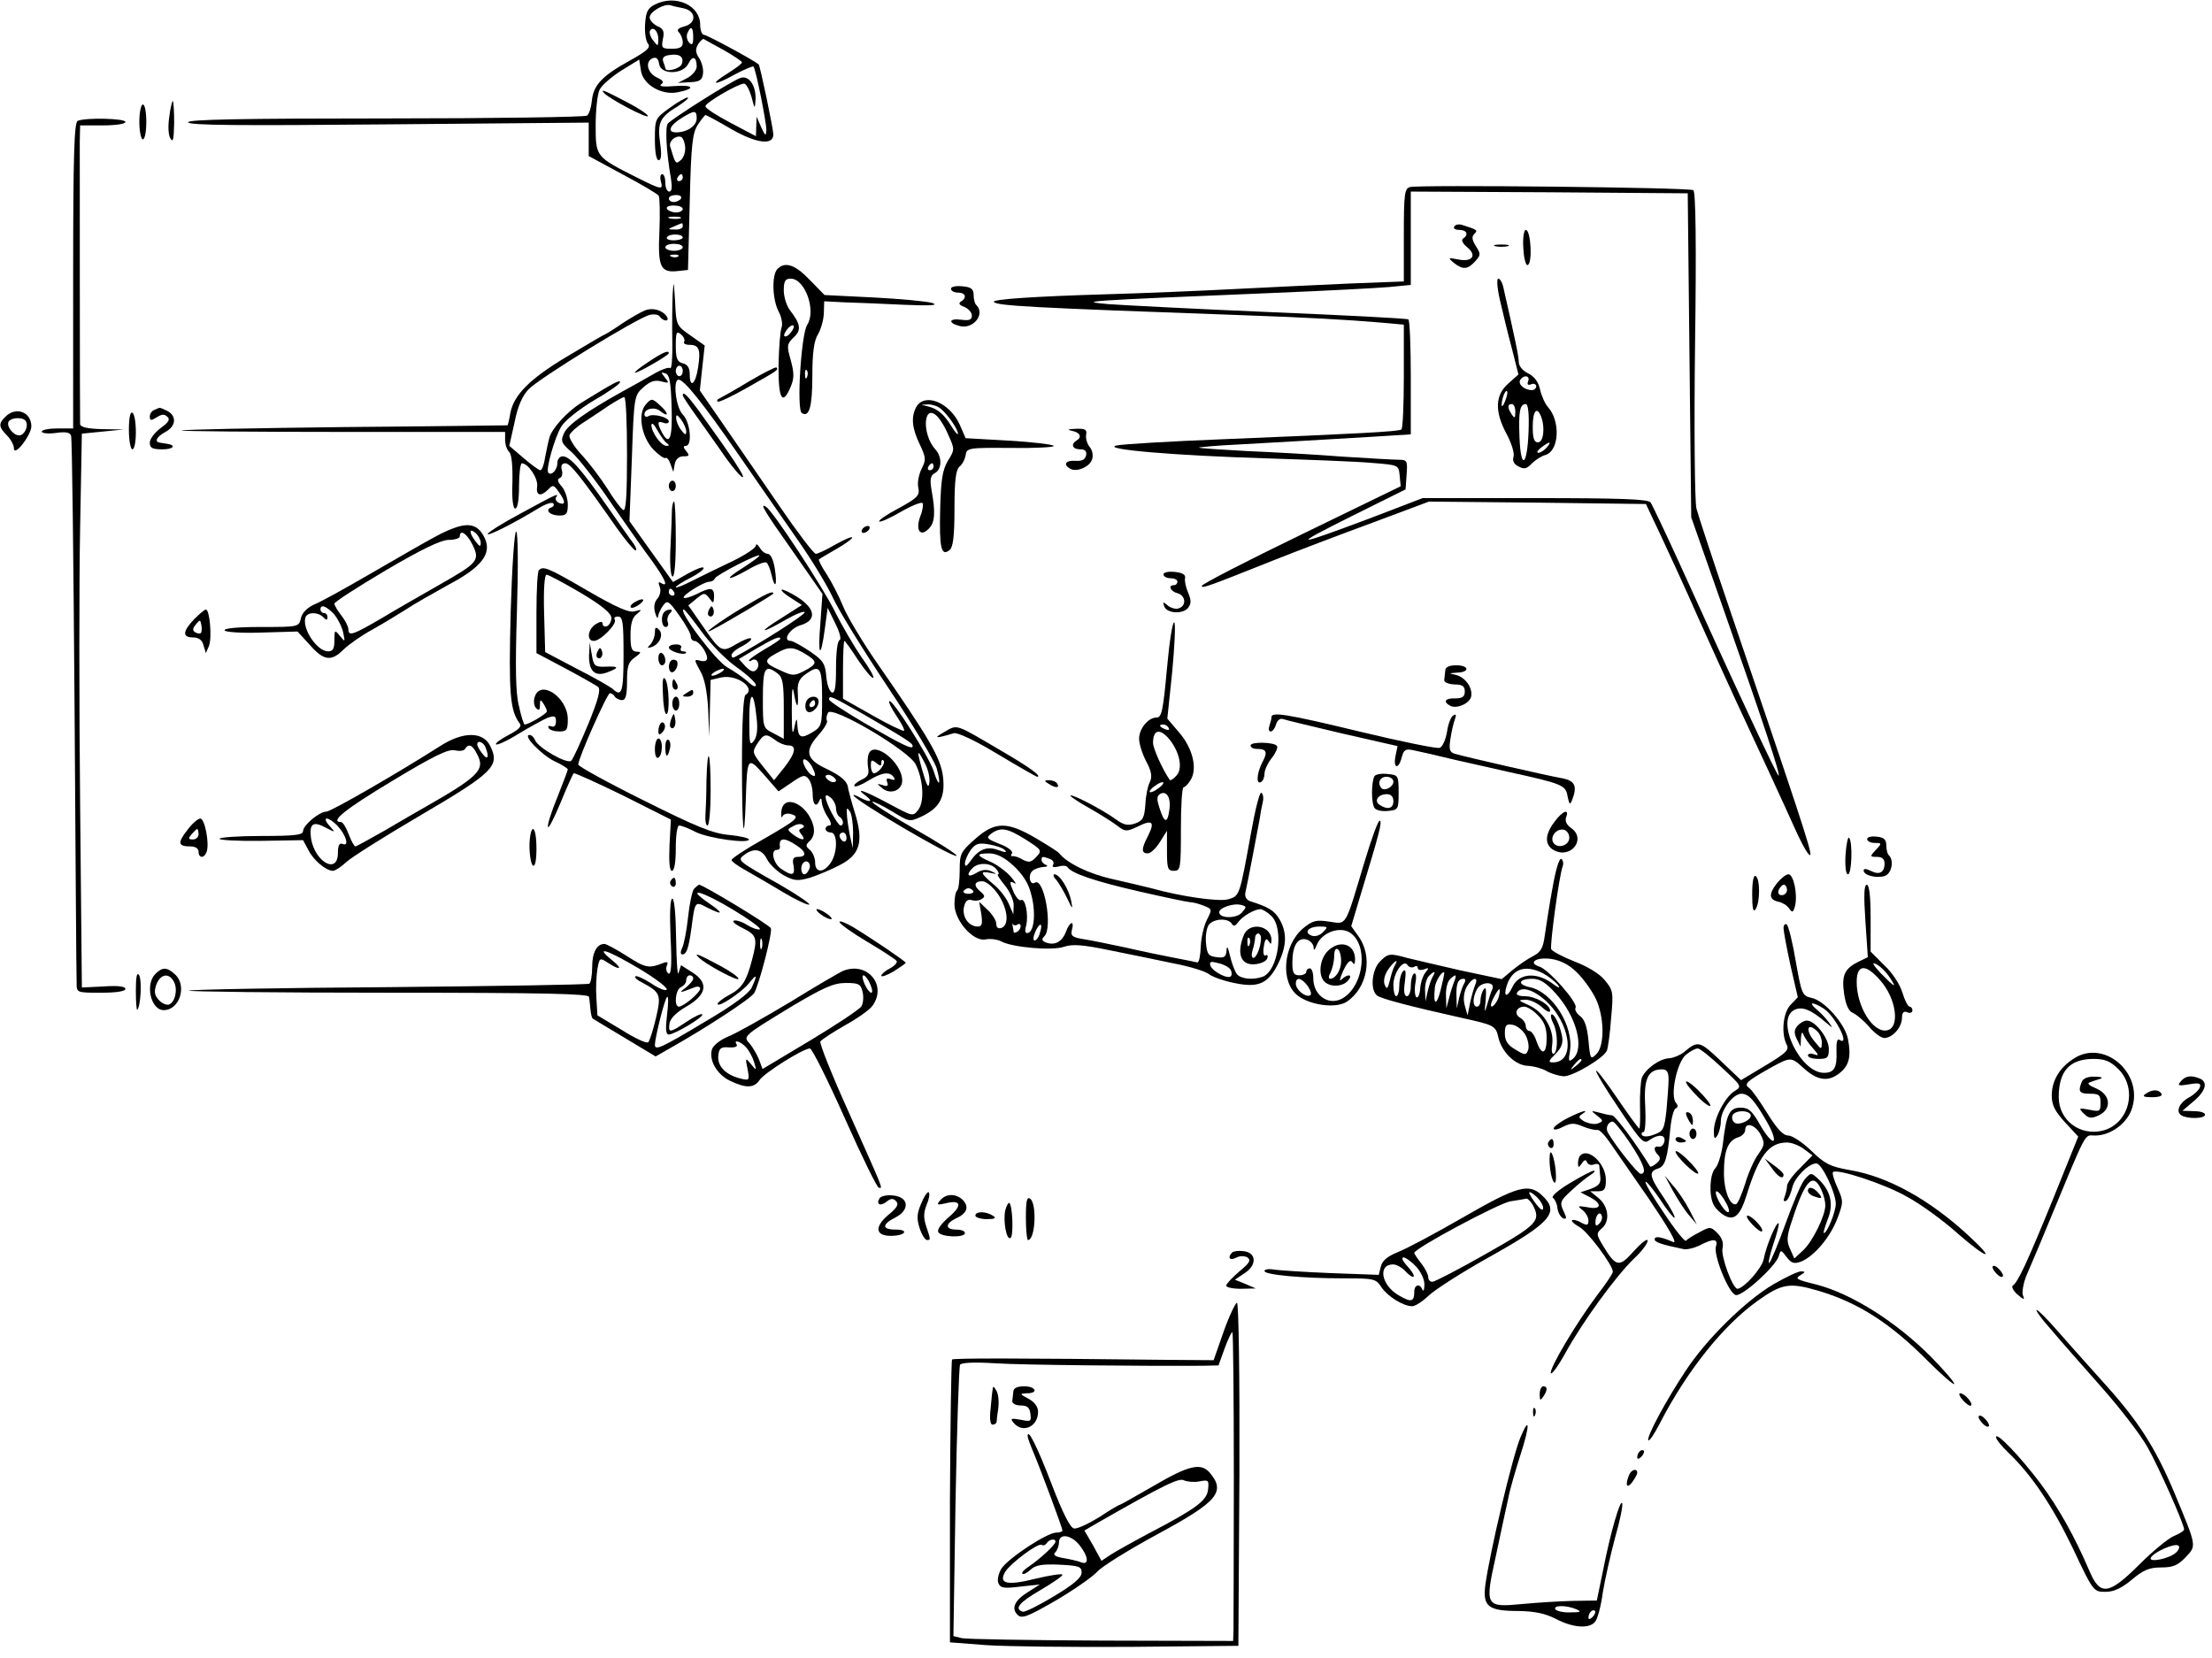 <?xml version="1.0" standalone="no"?>
<!DOCTYPE svg PUBLIC "-//W3C//DTD SVG 20010904//EN"
 "http://www.w3.org/TR/2001/REC-SVG-20010904/DTD/svg10.dtd">
<svg version="1.0" xmlns="http://www.w3.org/2000/svg"
 width="635pt" height="476pt" viewBox="0 0 635 476"
 preserveAspectRatio="xMidYMid meet">
<g transform="translate(0,476) scale(0.1,-0.1)"
fill="#000000" stroke="none">
<path d="M1880 4747 c-20 -10 -26 -21 -28 -55 -2 -24 2 -50 8 -57 9 -11 -2
-21 -52 -49 -80 -44 -105 -71 -109 -116 -2 -19 -8 -38 -14 -42 -5 -4 -265 -8
-577 -8 -414 0 -568 -3 -568 -11 0 -9 152 -10 575 -6 l575 5 0 -48 0 -48 98
-53 c53 -28 100 -56 103 -61 3 -5 4 -51 2 -102 -5 -103 3 -120 54 -114 l28 3
5 195 c4 169 8 199 24 223 10 15 20 27 21 27 2 0 36 -18 75 -41 72 -41 120
-47 120 -15 0 16 -38 197 -42 201 -17 14 -149 85 -157 85 -6 0 -11 13 -11 29
0 56 -71 88 -130 58z m83 -11 c36 -8 37 -43 1 -52 -18 -5 -22 -10 -15 -17 6
-6 11 -19 11 -29 0 -13 -8 -18 -31 -18 -29 0 -31 2 -26 28 5 22 1 30 -16 37
-12 6 -22 17 -22 25 0 16 41 40 59 35 6 -2 23 -6 39 -9z m-73 -89 c-1 -21 -1
-21 -15 -3 -8 10 -12 23 -9 28 9 14 24 -2 24 -25z m100 6 c0 -20 -3 -24 -11
-16 -7 7 -9 19 -6 27 10 24 17 19 17 -11z m88 -37 c28 -16 52 -32 52 -35 0 -4
-18 -17 -40 -31 -55 -34 -42 -38 19 -4 28 15 53 25 54 23 7 -8 37 -160 37
-182 -1 -19 -3 -18 -15 8 l-13 30 -1 -28 -1 -28 -72 38 c-40 21 -73 42 -73 48
0 10 92 64 111 65 6 0 15 -17 21 -37 10 -38 10 -38 12 -7 1 40 -20 69 -44 60
-26 -9 -198 -118 -208 -131 -8 -10 -4 -83 9 -157 4 -26 3 -38 -5 -38 -6 0 -11
11 -11 25 0 14 -4 25 -9 25 -5 0 -7 -9 -4 -20 7 -26 4 -26 -70 11 -117 59
-117 59 -117 149 0 44 5 89 11 102 6 13 34 37 62 55 l52 32 5 -32 c6 -40 59
-71 105 -62 52 10 48 22 -7 18 -33 -3 -48 -1 -40 5 9 6 6 11 -13 20 -27 13
-34 46 -11 55 10 4 16 -2 18 -16 4 -32 68 -32 84 0 12 25 24 20 24 -8 0 -10
-12 -25 -27 -33 l-27 -14 34 2 c28 1 36 6 38 24 2 13 -3 33 -11 45 -11 17 -11
26 -3 40 6 9 13 16 16 15 3 -2 29 -16 58 -32z m-121 -40 c-5 -14 -47 -24 -47
-12 0 2 -3 11 -6 19 -4 11 2 17 18 19 29 5 43 -6 35 -26z m43 -156 c0 -21 -27
-40 -59 -40 -27 0 -19 20 17 42 36 22 42 22 42 -2z m-33 -83 c1 -14 -5 -31
-13 -37 -14 -12 -15 -12 -30 39 -5 15 15 33 31 28 5 -2 11 -15 12 -30z m-7
-87 c0 -5 -5 -10 -11 -10 -5 0 -7 5 -4 10 3 6 8 10 11 10 2 0 4 -4 4 -10z m-5
-60 c-3 -5 -13 -10 -21 -10 -8 0 -14 5 -14 10 0 6 9 10 21 10 11 0 17 -4 14
-10z m5 -30 c0 -5 -9 -10 -19 -10 -11 0 -23 5 -26 10 -4 6 5 10 19 10 14 0 26
-4 26 -10z m-7 -27 c-7 -2 -21 -2 -30 0 -10 3 -4 5 12 5 17 0 24 -2 18 -5z m7
-23 c0 -5 -10 -10 -22 -9 -22 0 -22 1 -3 9 11 5 21 9 23 9 1 1 2 -3 2 -9z m0
-32 c0 -4 -12 -8 -26 -8 -14 0 -23 4 -19 9 6 11 45 10 45 -1z m0 -28 c0 -5
-11 -10 -25 -10 -14 0 -25 5 -25 10 0 6 11 10 25 10 14 0 25 -4 25 -10z m-13
-26 c-3 -3 -12 -4 -19 -1 -8 3 -5 6 6 6 11 1 17 -2 13 -5z"/>
<path d="M1735 4492 c18 -18 125 -74 125 -65 0 4 -26 22 -57 38 -67 35 -82 42
-68 27z"/>
<path d="M1922 4450 c-41 -30 -42 -31 -42 -90 0 -37 4 -60 11 -60 7 0 9 16 4
49 -8 59 -1 75 51 106 21 14 34 25 28 25 -6 0 -30 -14 -52 -30z"/>
<path d="M486 4425 c-4 -26 -3 -52 3 -62 8 -14 10 -3 11 45 0 34 -2 62 -4 62
-2 0 -7 -20 -10 -45z"/>
<path d="M400 4410 c0 -27 5 -50 10 -50 6 0 10 23 10 50 0 28 -4 50 -10 50 -5
0 -10 -22 -10 -50z"/>
<path d="M223 4413 c-10 -4 -13 -102 -13 -444 l0 -439 -45 0 c-25 0 -45 -4
-45 -9 0 -5 18 -7 40 -4 28 4 41 2 44 -8 3 -8 7 -358 10 -779 3 -421 5 -777 6
-792 0 -28 0 -28 70 -28 44 0 70 4 70 11 0 7 -22 10 -62 7 l-63 -3 -5 525 c-3
289 -3 647 0 795 l5 270 60 6 60 6 -62 1 c-43 1 -63 6 -63 15 -1 24 -1 763 -1
810 l1 47 65 0 c37 0 65 4 65 10 0 10 -114 13 -137 3z"/>
<path d="M4048 4223 c-16 -4 -18 -19 -18 -138 l0 -133 -157 -6 c-87 -4 -237
-11 -333 -16 -96 -5 -263 -12 -370 -15 -199 -6 -324 -14 -317 -22 12 -11 100
-16 717 -38 173 -6 301 -13 393 -21 l67 -6 0 -148 c0 -82 -3 -151 -7 -153 -9
-6 -120 -12 -513 -28 -151 -6 -288 -14 -305 -18 -45 -11 169 -29 434 -37 123
-4 258 -9 300 -13 76 -6 76 -6 79 -36 l3 -31 -286 -139 c-157 -76 -285 -142
-285 -147 0 -8 12 -4 210 75 63 25 189 73 279 106 l163 61 311 -3 312 -4 42
-89 c23 -49 72 -155 107 -235 36 -80 85 -188 109 -240 58 -124 138 -297 177
-384 18 -38 34 -65 37 -59 4 11 -38 136 -238 724 -44 129 -84 251 -89 270 -5
20 -7 228 -4 471 4 285 2 439 -5 443 -12 8 -788 16 -813 9z m802 -483 l5 -465
93 -265 c113 -322 163 -472 158 -477 -3 -4 -128 263 -288 617 -39 85 -75 161
-80 168 -8 9 -87 12 -332 12 l-322 0 -154 -59 c-219 -82 -226 -81 -50 7 l155
77 3 43 c3 38 1 42 -20 42 -13 0 -86 4 -163 9 -77 6 -201 13 -275 16 -74 4
-136 8 -138 10 -2 1 50 6 115 9 125 7 197 11 381 22 l112 7 0 163 c0 89 -3
165 -7 167 -5 3 -183 12 -398 21 -214 9 -424 20 -465 23 -85 8 -80 9 475 32
149 6 298 14 333 17 l62 6 0 134 0 134 398 -2 397 -3 5 -465z"/>
<path d="M4175 4110 c-4 -6 3 -10 14 -10 22 0 28 -14 11 -25 -6 -4 -1 -14 11
-24 30 -24 16 -44 -24 -36 -30 6 -31 5 -13 -10 26 -20 39 -19 61 5 16 18 16
21 2 43 -11 18 -13 27 -5 35 11 11 11 12 -37 27 -8 2 -17 0 -20 -5z"/>
<path d="M4373 4049 c1 -28 7 -51 12 -50 15 2 10 101 -5 101 -5 0 -9 -23 -7
-51z"/>
<path d="M4293 4053 c9 -2 25 -2 35 0 9 3 1 5 -18 5 -19 0 -27 -2 -17 -5z"/>
<path d="M4306 3898 c8 -35 23 -97 34 -138 l19 -75 -29 -26 c-38 -33 -40 -80
-5 -145 14 -26 23 -55 20 -65 -4 -11 1 -22 14 -28 16 -9 24 -7 38 8 10 10 28
22 40 25 39 12 43 97 7 137 -9 10 -19 33 -23 51 -5 22 -16 37 -34 46 -15 7
-27 21 -27 32 0 16 -10 64 -45 218 -3 12 -9 22 -14 22 -5 0 -3 -28 5 -62z m81
-232 c-4 -10 -1 -13 9 -9 7 3 14 0 14 -6 0 -6 -6 -11 -12 -11 -22 0 -41 17
-34 29 10 16 29 13 23 -3z m-66 -57 c-5 -13 -10 -19 -10 -12 -1 15 10 45 15
40 3 -2 0 -15 -5 -28z m29 -31 c0 -19 -2 -20 -10 -8 -13 19 -13 30 0 30 6 0
10 -10 10 -22z m38 -58 c-4 -99 -22 -111 -26 -16 -3 74 1 96 18 96 7 0 10 -28
8 -80z m36 44 c12 -31 7 -74 -9 -74 -11 0 -15 12 -15 45 0 45 12 60 24 29z
m16 -89 c-7 -8 -18 -15 -24 -15 -6 0 -2 7 8 15 25 19 32 19 16 0z"/>
<path d="M2232 3988 c-17 -17 -15 -87 3 -122 9 -16 12 -37 9 -45 -4 -9 -8 -58
-9 -108 -1 -99 11 -120 35 -63 10 24 10 39 0 76 -12 42 -11 46 8 65 23 21 21
38 -10 78 -10 13 -18 39 -18 57 0 27 4 34 20 34 41 0 74 -92 47 -133 -17 -27
-31 -244 -15 -253 21 -13 30 18 30 107 0 67 5 101 16 119 8 13 16 40 17 60 l1
35 59 -3 c33 -1 110 -4 170 -7 74 -3 101 -2 82 5 -16 5 -92 12 -169 16 l-141
7 -42 43 c-42 44 -71 54 -93 32z m38 -183 c-7 -9 -15 -13 -18 -10 -3 2 1 11 8
20 7 9 15 13 18 10 3 -2 -1 -11 -8 -20z m47 -127 c-3 -8 -6 -5 -6 6 -1 11 2
17 5 13 3 -3 4 -12 1 -19z"/>
<path d="M1931 3915 c-1 -27 -2 -88 -1 -135 1 -47 -2 -81 -6 -77 -4 4 -26 -4
-48 -17 -23 -13 -63 -36 -91 -51 -99 -55 -156 -95 -166 -119 -10 -22 -8 -28
22 -54 19 -17 70 -82 114 -147 44 -64 97 -139 118 -167 37 -52 47 -75 25 -62
-8 5 -9 2 -4 -11 4 -10 1 -25 -7 -34 -9 -10 -11 -25 -6 -41 4 -14 8 -18 8 -10
1 8 8 23 15 32 12 16 16 13 46 -29 18 -25 33 -52 33 -59 0 -8 5 -14 10 -14 13
0 36 -31 37 -49 0 -8 -7 -11 -19 -8 -19 5 -19 4 -1 -29 13 -22 20 -59 23 -111
l3 -78 2 82 2 81 30 7 c45 10 102 -31 70 -50 -6 -4 -10 -81 -10 -197 0 -193 6
-250 11 -103 4 123 5 124 53 70 l41 -47 37 25 c32 22 38 24 49 11 7 -8 12 -28
12 -45 0 -30 11 -39 20 -16 3 7 6 5 6 -6 1 -10 8 -29 17 -42 10 -15 12 -25 5
-25 -6 0 -11 -4 -11 -10 0 -5 7 -10 15 -10 20 0 20 -59 -1 -88 -20 -29 -44
-28 -44 2 0 13 -7 29 -15 36 -13 11 -13 14 1 27 10 11 13 25 9 42 -16 63 -87
95 -92 41 -1 -14 0 -20 3 -14 3 7 14 10 24 7 29 -8 19 -16 -80 -73 -50 -28
-90 -55 -90 -59 0 -4 19 -18 43 -31 23 -13 71 -41 106 -62 35 -21 69 -37 74
-35 5 1 -32 27 -84 57 -124 70 -123 70 -102 86 28 21 51 16 65 -13 7 -14 29
-35 48 -46 30 -16 39 -17 75 -7 22 7 60 23 85 36 59 30 70 67 44 151 -10 32
-18 63 -19 68 -1 21 -19 37 -63 58 -58 27 -63 51 -23 96 17 19 28 38 25 42 -3
5 -1 15 3 23 12 21 233 -109 252 -149 22 -45 25 -107 7 -130 -15 -20 -16 -19
-85 18 -73 39 -99 47 -65 22 22 -17 12 -20 -17 -5 -10 6 -19 9 -19 7 0 -13
288 -182 296 -174 3 3 -51 38 -120 77 -70 40 -124 75 -122 78 3 2 28 -10 56
-27 51 -31 51 -31 86 -15 52 25 68 55 61 115 -7 54 -39 109 -193 331 -41 60
-83 130 -94 158 -11 27 -32 68 -46 90 -15 22 -25 42 -23 44 2 2 26 16 52 31
26 15 46 30 43 32 -2 3 -24 -7 -49 -21 -24 -14 -49 -26 -55 -26 -6 0 -53 62
-105 138 -52 75 -124 181 -161 234 l-67 97 7 65 7 64 -41 29 c-40 28 -41 29
-44 98 -4 60 -4 63 -7 20z m33 -136 c-3 -5 4 -9 15 -9 28 0 33 -13 25 -65 -7
-48 -24 -62 -24 -19 0 17 -6 28 -20 31 -16 4 -20 14 -20 50 0 39 2 44 15 33 8
-7 12 -16 9 -21z m-4 -84 c0 -8 -4 -15 -10 -15 -5 0 -10 7 -10 15 0 8 5 15 10
15 6 0 10 -7 10 -15z m-32 -103 c3 -91 -6 -114 -28 -73 -14 27 -13 34 5 27 8
-3 15 -1 15 4 0 12 -46 24 -59 15 -6 -3 -11 -1 -11 5 0 17 29 23 45 10 26 -21
25 -6 0 16 -23 21 -25 21 -41 3 -24 -27 -13 -93 22 -130 15 -15 30 -26 34 -24
4 3 11 -5 15 -18 l8 -22 4 23 c3 14 12 22 25 22 17 0 18 2 8 15 -9 10 -9 15
-1 15 19 0 13 68 -9 90 -20 20 -29 100 -12 100 16 0 71 -69 172 -215 57 -82
134 -194 172 -248 38 -54 83 -128 100 -165 17 -37 89 -153 159 -258 70 -105
132 -209 138 -230 14 -50 6 -56 -9 -7 -14 42 -119 208 -127 200 -3 -3 7 -22
21 -43 14 -21 24 -40 21 -42 -2 -2 -43 17 -90 44 l-85 48 0 83 c0 46 2 83 4
83 2 0 20 -25 40 -56 21 -31 40 -53 43 -50 3 3 -12 29 -33 58 -20 29 -55 88
-76 130 -36 73 -179 291 -199 303 -20 13 -5 -12 77 -128 l85 -122 -6 -85 c-8
-95 1 -105 13 -14 l8 59 22 -45 c13 -26 18 -46 12 -48 -6 -2 -10 -36 -10 -79
0 -55 -3 -74 -12 -71 -7 3 -14 23 -16 46 -3 37 -9 46 -47 72 -24 16 -49 30
-55 30 -25 0 -3 36 28 45 47 14 44 47 -9 81 -22 14 -43 23 -45 21 -3 -2 9 -13
27 -24 l31 -20 -58 -37 c-71 -44 -62 -48 12 -5 30 17 54 26 54 21 0 -8 -131
-91 -202 -129 -5 -2 -8 0 -8 6 0 6 14 18 31 26 17 9 28 19 25 22 -3 3 -22 -4
-42 -16 -42 -25 -45 -24 -99 55 l-39 56 23 19 c22 18 24 18 37 2 12 -17 13
-16 14 5 0 26 -10 27 -51 6 -17 -8 -33 -13 -36 -10 -6 6 57 46 74 46 6 0 13 4
15 9 3 10 128 74 128 66 0 -3 -21 -18 -47 -35 -58 -36 -46 -40 15 -5 24 14 48
23 52 20 5 -3 11 -19 15 -36 10 -44 17 -29 9 20 -4 24 -12 41 -20 41 -7 0 -18
8 -23 18 -6 9 -11 12 -11 6 0 -7 -30 -27 -67 -45 -38 -18 -89 -43 -115 -56
-27 -14 -48 -22 -48 -19 0 3 18 15 40 26 22 11 40 24 40 29 0 6 -20 -2 -44
-15 l-44 -25 -63 88 -62 87 7 181 c6 178 7 180 33 203 19 17 33 22 51 17 23
-6 24 -5 11 11 -12 15 -12 17 1 12 12 -3 16 -25 18 -96z m-128 -138 c0 -116
-3 -163 -11 -158 -6 3 -27 31 -46 62 -20 31 -53 75 -75 98 -21 23 -36 48 -33
55 3 8 22 25 43 38 20 13 53 35 72 48 19 12 38 23 42 23 5 0 8 -75 8 -166z
m170 67 c0 -11 -4 -10 -15 5 -8 10 -14 26 -14 34 0 11 3 10 14 -4 8 -11 15
-27 15 -35z m-56 -33 c8 -6 8 -8 -1 -8 -15 0 -43 39 -43 60 1 8 8 2 17 -15 9
-16 21 -33 27 -37z m21 -428 c3 -5 1 -10 -4 -10 -6 0 -11 5 -11 10 0 6 2 10 4
10 3 0 8 -4 11 -10z m78 -112 c25 -35 70 -81 101 -103 31 -22 56 -45 56 -52 0
-7 -11 -2 -24 11 -14 12 -40 30 -58 40 -33 18 -144 166 -125 166 3 0 25 -28
50 -62z m227 -22 c0 -2 -20 -16 -45 -30 -25 -15 -45 -29 -45 -32 0 -3 4 -3 9
1 15 8 25 -15 12 -28 -8 -8 -16 -5 -31 10 l-19 21 52 31 c50 29 67 36 67 27z
m71 -43 c37 -22 36 -29 -2 -49 -29 -15 -34 -15 -70 2 -46 20 -48 28 -11 48 35
20 48 20 83 -1z m-241 -53 c-8 -5 -19 -10 -25 -10 -5 0 -3 5 5 10 8 5 20 10
25 10 6 0 3 -5 -5 -10z m163 -4 c14 -11 17 -29 17 -100 l0 -87 -30 16 c-30 15
-30 16 -30 100 0 89 6 99 43 71z m127 -69 c0 -80 -1 -83 -29 -100 -32 -19 -40
-15 -42 22 -1 22 -3 20 -9 -9 -5 -25 -7 -11 -7 50 0 65 2 76 7 45 8 -44 13
-38 10 11 -1 23 5 36 22 48 42 30 48 22 48 -67z m-188 -59 c4 -31 1 -54 -8
-65 -12 -16 -13 -7 -13 62 0 85 13 86 21 3z m311 9 c124 -72 137 -81 137 -89
0 -11 -27 2 -138 66 -56 33 -102 63 -102 68 0 13 6 10 103 -45z m-257 -72 c10
-8 27 -15 37 -15 25 0 21 -22 -12 -64 l-29 -36 -32 40 c-31 39 -31 41 -16 65
19 29 25 30 52 10z m429 -66 c9 -17 15 -42 13 -55 -2 -19 -7 -12 -19 30 -18
63 -17 70 6 25z m-325 -8 c13 -25 13 -34 0 -26 -16 10 -32 45 -21 45 6 0 15
-9 21 -19z m70 -42 c0 -4 -7 -6 -15 -3 -8 4 -15 10 -15 15 0 4 7 6 15 3 8 -4
15 -10 15 -15z m0 -80 c0 -10 5 -21 10 -24 12 -7 13 -25 3 -25 -9 1 -43 65
-43 82 0 7 5 6 15 -2 8 -7 15 -21 15 -31z m49 -69 l-1 -45 -9 40 c-4 22 -8 49
-8 60 -1 17 1 17 9 5 5 -8 9 -35 9 -60z m-147 12 c-10 -3 -10 -7 -1 -18 15
-18 0 -18 -24 0 -18 14 -18 15 0 24 9 6 22 8 27 4 6 -3 5 -7 -2 -10z m128 -28
c0 -8 -4 -12 -10 -9 -5 3 -10 10 -10 16 0 5 5 9 10 9 6 0 10 -7 10 -16z m-145
-20 c30 -19 32 -34 6 -34 -14 0 -17 -6 -13 -25 5 -29 -4 -31 -36 -9 -22 15
-31 54 -12 54 6 0 9 3 9 8 -4 27 11 29 46 6z m38 -69 c-3 -8 -9 -15 -14 -15
-10 0 -12 24 -3 33 11 11 24 -3 17 -18z"/>
<path d="M1960 3625 c0 -3 19 -32 43 -65 23 -33 60 -84 81 -115 22 -30 43 -55
48 -55 8 0 -30 58 -124 188 -35 48 -48 60 -48 47z"/>
<path d="M1920 3365 c0 -8 5 -15 10 -15 6 0 10 7 10 15 0 8 -4 15 -10 15 -5 0
-10 -7 -10 -15z"/>
<path d="M1929 3298 c0 -13 -2 -60 -4 -105 -3 -47 0 -85 5 -88 6 -4 10 36 10
104 0 61 -2 111 -5 111 -3 0 -5 -10 -6 -22z"/>
<path d="M2131 3015 c-61 -36 -124 -82 -86 -63 41 21 175 101 175 104 0 9 -19
1 -89 -41z"/>
<path d="M2036 3011 c-4 -7 -5 -15 -2 -18 9 -9 19 4 14 18 -4 11 -6 11 -12 0z"/>
<path d="M2314 2745 c-3 -8 -3 -19 1 -25 9 -14 35 6 35 26 0 19 -29 18 -36 -1z
m26 -5 c0 -5 -5 -10 -11 -10 -5 0 -7 5 -4 10 3 6 8 10 11 10 2 0 4 -4 4 -10z"/>
<path d="M2730 3931 c0 -6 9 -11 20 -11 22 0 27 -15 8 -26 -7 -5 -4 -10 10
-15 12 -5 22 -16 22 -25 0 -12 -7 -15 -30 -12 -36 5 -40 -9 -5 -18 39 -10 74
34 48 60 -5 4 -8 18 -8 29 0 17 -7 23 -32 25 -19 2 -33 -1 -33 -7z"/>
<path d="M1852 3869 c-13 -5 -42 -22 -65 -37 -23 -16 -47 -31 -52 -33 -6 -2
-54 -31 -108 -63 -107 -64 -152 -110 -162 -162 -3 -19 -7 -34 -8 -35 -1 0
-211 -3 -467 -5 -255 -3 -466 -7 -469 -10 -2 -2 206 -4 462 -4 l467 0 0 -23
c0 -13 5 -28 12 -35 7 -7 10 -40 9 -87 -2 -48 2 -75 8 -75 7 0 11 26 11 65 0
36 4 65 8 65 18 0 47 -43 44 -66 -4 -27 10 -31 32 -9 13 14 16 13 30 -7 20
-28 20 -39 1 -32 -8 4 -12 11 -9 16 9 13 7 13 -103 -47 -51 -27 -93 -54 -93
-58 0 -7 72 29 148 75 18 11 36 17 40 13 4 -4 1 -10 -6 -12 -19 -7 -3 -23 24
-23 20 0 24 5 24 32 0 17 -8 40 -17 51 -12 13 -14 21 -7 24 7 2 10 13 7 23 -4
13 0 20 10 20 14 0 45 -39 147 -185 25 -35 49 -64 54 -65 5 0 2 8 -5 19 -8 10
-42 59 -77 109 -75 107 -106 142 -127 142 -8 0 -15 -9 -15 -19 0 -20 -17 -38
-26 -28 -8 8 18 100 37 132 10 17 50 49 93 75 42 24 76 48 76 53 0 8 -18 -2
-111 -59 -40 -25 -85 -74 -92 -101 -3 -10 -8 -35 -12 -55 -3 -21 -9 -38 -14
-38 -4 0 -26 16 -48 35 l-41 35 15 67 c9 46 22 76 40 95 30 32 312 205 348
214 12 3 26 1 29 -5 4 -6 12 -11 17 -11 6 0 7 4 4 10 -12 19 -40 28 -63 19z"/>
<path d="M1860 3720 c-25 -16 -41 -30 -37 -30 10 0 97 50 97 56 0 10 -18 2
-60 -26z"/>
<path d="M2150 3665 c-41 -25 -79 -46 -85 -49 -5 -2 -8 -6 -5 -9 3 -3 41 15
85 40 90 51 90 51 84 58 -3 2 -38 -16 -79 -40z"/>
<path d="M2630 3591 c-15 -29 -12 -60 10 -106 18 -38 19 -45 6 -70 -8 -16 -13
-40 -10 -54 5 -23 -1 -30 -56 -60 -34 -18 -59 -35 -56 -38 3 -3 30 9 61 27 31
18 59 29 63 26 3 -4 1 -21 -6 -38 -15 -40 0 -61 24 -36 18 17 20 47 8 112 -5
30 -3 41 10 48 20 11 21 46 1 68 -38 42 -35 129 2 98 9 -7 25 -32 35 -56 19
-42 19 -43 -1 -75 -15 -26 -20 -53 -22 -137 -3 -113 3 -139 27 -119 10 8 14
39 14 119 0 81 4 110 14 120 8 6 16 21 18 33 3 21 7 22 130 21 70 -1 126 2
123 6 -3 4 -61 11 -129 15 l-124 7 -17 39 c-29 64 -101 93 -125 50z m70 -4
c20 -16 50 -59 50 -72 0 -5 -8 4 -18 20 -22 36 -40 51 -67 58 l-20 5 20 1 c11
0 27 -5 35 -12z m-20 -167 c0 -5 -5 -10 -11 -10 -5 0 -7 5 -4 10 3 6 8 10 11
10 2 0 4 -4 4 -10z"/>
<path d="M443 3583 c-7 -2 -13 -11 -13 -19 0 -12 4 -12 20 -2 14 9 22 10 31 1
8 -8 2 -16 -20 -32 -17 -13 -31 -31 -31 -42 0 -15 7 -19 37 -19 31 0 40 12 12
16 -5 1 -13 2 -19 3 -18 2 -11 17 15 31 30 16 33 45 6 60 -11 5 -21 10 -23 9
-2 0 -9 -3 -15 -6z"/>
<path d="M16 3564 c-21 -20 -20 -30 4 -54 11 -11 20 -28 20 -37 0 -26 49 36
50 63 0 41 -44 58 -74 28z m58 -13 c9 -14 -4 -41 -19 -41 -17 0 -38 27 -30 40
8 12 42 13 49 1z"/>
<path d="M370 3526 c0 -31 5 -56 10 -56 6 0 10 22 10 49 0 28 -4 53 -10 56 -6
4 -10 -15 -10 -49z"/>
<path d="M3078 3523 c23 -5 29 -18 12 -28 -17 -11 -11 -25 11 -25 14 0 19 -5
17 -17 -3 -13 -12 -17 -31 -16 -27 2 -36 -10 -16 -22 18 -12 57 4 64 26 4 11
1 27 -7 36 -7 9 -12 24 -10 35 3 15 -3 18 -30 17 -23 -1 -26 -3 -10 -6z"/>
<path d="M1309 3246 c-37 -13 -45 -17 -249 -135 -69 -40 -139 -79 -157 -86
-20 -9 -35 -23 -39 -39 -6 -26 -6 -26 -116 -26 -67 0 -107 -4 -103 -10 3 -5
50 -8 107 -6 l102 3 35 -38 c40 -46 62 -49 97 -14 14 14 51 40 82 57 32 18 75
44 97 58 22 15 77 46 122 71 95 50 125 89 105 133 -17 37 -41 46 -83 32z m71
-44 c0 -13 -3 -12 -15 4 -19 25 -19 40 0 24 8 -7 15 -20 15 -28z m-23 -7 c21
-44 15 -51 -96 -114 -47 -27 -121 -69 -164 -95 -84 -49 -97 -54 -97 -32 0 7
-9 25 -20 39 -11 14 -20 29 -20 34 0 5 67 48 148 96 102 60 158 87 180 87 18
0 32 5 32 10 0 22 21 8 37 -25z m-399 -197 c11 -13 23 -36 27 -53 6 -29 6 -29
-9 -11 -15 19 -16 18 -16 -12 0 -24 -4 -32 -18 -32 -32 0 -76 66 -65 98 6 15
35 16 51 0 9 -9 12 -9 12 0 0 7 -4 12 -10 12 -5 0 -10 5 -10 10 0 16 15 11 38
-12z"/>
<path d="M2475 3240 c-3 -5 -2 -10 4 -10 5 0 13 5 16 10 3 6 2 10 -4 10 -5 0
-13 -4 -16 -10z"/>
<path d="M1466 3002 c-6 -233 -2 -282 26 -319 7 -8 -3 -18 -32 -33 -23 -12
-39 -24 -36 -27 3 -3 32 10 64 30 33 20 70 40 83 46 21 7 25 6 25 -10 0 -12
-5 -18 -14 -14 -7 2 -10 0 -7 -5 3 -6 17 -10 31 -10 21 0 24 5 24 35 0 63 -79
116 -95 64 -4 -12 -2 -26 4 -32 8 -8 11 -6 11 9 0 16 2 17 10 4 5 -8 10 -18
10 -22 0 -7 -52 -38 -64 -38 -2 0 -10 23 -16 52 -10 38 -11 110 -6 274 4 128
3 225 -2 228 -5 3 -12 -97 -16 -232z"/>
<path d="M1547 3123 c-4 -3 -7 -58 -7 -122 l0 -116 83 -44 c45 -24 87 -48 94
-53 8 -7 1 -35 -28 -106 -22 -53 -44 -101 -49 -106 -11 -11 -95 37 -104 59 -3
8 -10 15 -16 15 -21 0 35 -58 73 -76 20 -9 37 -20 37 -23 0 -3 -14 -39 -30
-80 -17 -41 -29 -79 -27 -85 2 -6 18 26 36 69 18 44 35 82 38 85 2 2 66 -27
142 -64 l137 -69 -4 -73 c-2 -49 0 -74 7 -74 7 0 11 25 11 65 0 38 4 65 10 65
6 0 27 -8 48 -19 37 -18 152 -34 152 -21 0 4 -26 10 -57 13 -47 4 -95 24 -245
99 -103 51 -188 98 -188 103 0 18 83 205 91 205 4 0 11 -4 14 -10 3 -5 13 -10
21 -10 10 0 14 14 14 54 0 44 4 56 23 69 18 13 19 16 5 16 -15 1 -18 10 -18
47 0 33 5 51 18 61 16 13 15 14 -6 8 -16 -5 -52 11 -135 59 -113 66 -128 72
-140 59z m120 -65 c62 -37 88 -59 88 -72 0 -11 -6 -21 -13 -24 -6 -2 -12 1
-12 7 0 8 -7 7 -20 -1 -23 -15 -27 -48 -5 -48 19 0 67 49 60 61 -4 5 1 9 9 9
14 0 16 -17 16 -110 0 -108 -5 -123 -32 -97 -8 6 -54 33 -104 58 l-89 47 -3
111 c-2 68 1 111 7 111 6 0 50 -24 98 -52z"/>
<path d="M1691 2879 c-1 -46 17 -63 53 -49 35 13 33 18 -6 16 -30 -1 -34 2
-39 34 l-6 35 -2 -36z"/>
<path d="M1716 2891 c-4 -7 -5 -15 -2 -18 9 -9 19 4 14 18 -4 11 -6 11 -12 0z"/>
<path d="M3340 3111 c0 -6 9 -11 20 -11 11 0 20 -4 20 -10 0 -5 -4 -10 -10
-10 -18 0 -10 -18 10 -23 23 -6 27 -35 5 -43 -8 -4 -23 0 -32 7 -14 12 -16 12
-11 -1 6 -21 52 -24 68 -6 10 13 10 22 1 44 -7 16 -11 35 -9 43 2 9 -8 15 -29
17 -19 2 -33 -1 -33 -7z"/>
<path d="M1820 3030 c-8 -5 -12 -11 -9 -14 3 -3 14 1 25 9 21 16 8 20 -16 5z"/>
<path d="M557 2982 c-33 -35 -34 -52 -3 -52 16 0 26 -7 30 -22 l7 -23 9 21 c9
23 2 104 -9 104 -4 0 -19 -13 -34 -28z m20 -39 c-3 -3 -11 -2 -17 2 -8 5 -7
11 2 22 12 15 13 14 16 -1 2 -10 1 -20 -1 -23z"/>
<path d="M1907 3003 c-11 -11 -8 -43 4 -43 6 0 9 6 6 14 -3 7 0 19 6 25 7 7 7
11 1 11 -6 0 -14 -3 -17 -7z"/>
<path d="M3350 2841 c-11 -121 -15 -141 -30 -141 -24 0 -50 -32 -50 -61 0 -14
9 -43 20 -64 16 -30 18 -45 11 -60 -6 -11 -12 -40 -13 -65 -3 -38 -7 -46 -29
-54 -21 -7 -33 -5 -56 12 -39 28 -125 73 -130 68 -2 -2 22 -18 54 -36 32 -18
68 -41 81 -51 22 -17 26 -17 58 -2 42 21 50 14 30 -26 -20 -38 -20 -51 -1 -51
8 0 24 15 35 33 l20 32 0 -57 c0 -51 2 -58 20 -58 19 0 20 7 20 120 0 66 3
120 8 120 4 0 13 9 20 21 20 32 6 91 -33 136 l-34 40 14 134 c7 74 10 138 6
142 -5 4 -14 -55 -21 -132z m5 -171 c3 -6 -1 -7 -9 -4 -18 7 -21 14 -7 14 6 0
13 -4 16 -10z m4 -35 c29 -38 37 -84 17 -103 -8 -9 -17 -14 -18 -11 -21 30
-48 91 -48 106 0 40 21 43 49 8z m-35 -139 c-10 -8 -21 -12 -23 -10 -3 2 4 11
15 18 10 8 21 12 23 10 3 -2 -4 -11 -15 -18z m33 -60 c-5 -40 -14 -40 -27 0
-10 30 -10 38 1 45 18 10 31 -12 26 -45z"/>
<path d="M1880 2944 c0 -11 -6 -26 -12 -33 -11 -11 -10 -13 1 -9 24 7 37 36
23 50 -9 9 -12 8 -12 -8z"/>
<path d="M1920 2901 c0 -10 41 -23 49 -16 2 3 -1 5 -8 5 -7 0 -9 5 -6 10 3 6
-3 10 -14 10 -12 0 -21 -4 -21 -9z"/>
<path d="M1890 2871 c0 -12 5 -21 10 -21 6 0 10 6 10 14 0 8 -4 18 -10 21 -5
3 -10 -3 -10 -14z"/>
<path d="M1926 2863 c-9 -9 -7 -33 3 -33 12 0 22 28 12 34 -5 3 -11 3 -15 -1z"/>
<path d="M4149 2835 c-1 -8 -2 -20 -3 -27 -1 -7 12 -12 29 -13 23 0 30 -5 30
-20 0 -15 -7 -20 -27 -20 -29 1 -36 -9 -17 -20 18 -12 56 4 62 24 6 26 -17 58
-46 64 -19 4 -18 4 6 6 37 1 35 21 -3 21 -19 0 -31 -5 -31 -15z"/>
<path d="M1903 2768 c1 -32 5 -58 10 -58 10 0 8 82 -3 100 -7 10 -9 -3 -7 -42z"/>
<path d="M1930 2795 c0 -8 4 -15 10 -15 5 0 7 7 4 15 -4 8 -8 15 -10 15 -2 0
-4 -7 -4 -15z"/>
<path d="M1970 2770 c-13 -8 -12 -10 3 -10 9 0 17 5 17 10 0 12 -1 12 -20 0z"/>
<path d="M1930 2740 c0 -11 5 -20 10 -20 6 0 10 9 10 20 0 11 -4 20 -10 20 -5
0 -10 -9 -10 -20z"/>
<path d="M1927 2696 c-4 -10 -5 -21 -2 -24 9 -9 17 6 13 25 -3 17 -4 17 -11
-1z"/>
<path d="M3650 2701 c0 -5 -3 -16 -6 -25 -3 -9 -2 -16 4 -16 5 0 12 9 15 20 3
11 11 18 19 16 7 -3 84 -21 172 -42 l158 -36 -6 -29 c-7 -36 9 -39 18 -3 6 22
11 25 34 20 15 -3 68 -15 117 -27 50 -11 119 -27 155 -35 155 -34 165 -38 170
-70 5 -24 7 -26 13 -11 16 41 8 56 -30 63 -41 7 -276 61 -307 70 -15 5 -17 13
-12 44 3 21 9 46 13 56 4 12 3 15 -5 10 -7 -4 -15 -25 -18 -47 -4 -23 -13 -43
-21 -46 -8 -3 -110 18 -227 46 -215 52 -256 58 -256 42z"/>
<path d="M1897 2684 c-4 -4 -7 -14 -7 -23 0 -11 3 -12 11 -4 6 6 10 16 7 23
-2 6 -7 8 -11 4z"/>
<path d="M2710 2658 c-32 -18 -25 -19 28 -3 10 3 60 -20 126 -60 60 -36 111
-65 113 -65 16 0 -21 27 -100 73 -138 81 -127 78 -167 55z"/>
<path d="M1265 2619 c-124 -79 -315 -189 -328 -189 -20 0 -67 -39 -67 -56 0
-11 -23 -14 -120 -14 -66 0 -120 -4 -120 -8 0 -4 54 -7 120 -6 l120 2 15 -28
c15 -30 51 -60 71 -60 6 0 23 11 38 25 15 14 112 75 216 136 206 121 225 140
198 196 -20 43 -77 44 -143 2z m129 -5 c11 -28 6 -38 -9 -18 -8 10 -15 22 -15
27 0 13 18 7 24 -9z m-25 -18 c25 -46 8 -64 -159 -159 -14 -8 -61 -35 -105
-61 -44 -25 -82 -46 -85 -46 -3 0 -12 16 -19 35 -7 19 -17 35 -22 35 -34 0 12
37 147 118 119 72 161 92 179 88 13 -3 27 -2 30 4 10 16 21 12 34 -14z m-400
-207 c25 -27 34 -60 15 -52 -10 4 -14 -4 -14 -26 0 -62 -65 -27 -77 41 -6 43
5 52 42 32 29 -15 29 -15 10 6 -10 11 -13 20 -7 20 6 0 20 -9 31 -21z"/>
<path d="M1880 2609 c0 -17 4 -28 10 -24 6 3 10 17 10 31 0 13 -4 24 -10 24
-5 0 -10 -14 -10 -31z"/>
<path d="M1910 2616 c0 -31 6 -34 13 -6 3 11 1 23 -4 26 -5 3 -9 -6 -9 -20z"/>
<path d="M3590 2620 c0 -6 8 -10 18 -10 28 0 32 -9 16 -38 -16 -31 -19 -66 -4
-57 6 3 10 14 10 24 0 10 9 30 21 45 11 14 18 30 15 34 -7 12 -76 13 -76 2z"/>
<path d="M2494 2596 c-4 -9 -4 -27 -2 -40 4 -18 -1 -27 -20 -35 -13 -7 -22
-14 -19 -18 3 -3 21 4 40 16 39 24 62 27 73 9 5 -7 2 -9 -9 -5 -11 4 -14 2
-10 -9 4 -10 0 -13 -13 -8 -18 5 -18 5 0 -10 23 -18 56 -5 56 23 0 52 -81 116
-96 77z m36 -26 c0 8 3 10 6 7 8 -8 -14 -37 -27 -37 -5 0 -9 10 -9 21 0 18 2
19 15 9 12 -10 15 -10 15 0z"/>
<path d="M2028 2518 c0 -40 -2 -85 -3 -100 -1 -16 2 -28 6 -28 5 0 9 45 9 100
0 115 -9 137 -12 28z"/>
<path d="M3946 2532 c-10 -17 -10 -82 1 -93 6 -6 23 -9 39 -7 28 3 29 5 29 53
0 49 -1 50 -32 53 -17 2 -34 -1 -37 -6z m54 -16 c0 -15 -24 -28 -34 -19 -13
14 -5 33 14 33 11 0 20 -6 20 -14z m0 -56 c0 -21 -16 -26 -39 -11 -18 11 -5
31 20 31 12 0 19 -7 19 -20z"/>
<path d="M3010 2510 c20 -13 33 -13 25 0 -3 6 -14 10 -23 10 -15 0 -15 -2 -2
-10z"/>
<path d="M3591 2367 c-33 -181 -32 -179 -66 -189 -28 -7 -134 8 -220 32 -16 4
-66 16 -110 26 -69 15 -132 46 -155 75 -3 4 -33 23 -67 43 -82 48 -117 48
-174 -3 -41 -36 -44 -42 -44 -89 0 -28 -3 -54 -7 -58 -5 -4 -8 -22 -8 -40 0
-47 54 -108 89 -101 14 3 35 0 46 -6 32 -17 146 -27 180 -15 23 8 53 6 130
-10 55 -11 138 -28 185 -38 47 -9 92 -23 101 -31 9 -7 41 -19 72 -25 70 -15
98 -2 127 57 24 50 25 88 3 126 -15 25 -31 35 -85 52 -10 4 -15 13 -13 24 8
35 36 184 41 211 2 15 6 37 9 49 3 12 1 24 -4 27 -5 3 -18 -49 -30 -117z
m-647 -17 c47 -30 48 -32 31 -50 -15 -16 -21 -17 -39 -8 -11 7 -25 11 -29 10
-5 -1 -6 2 -2 8 4 6 -11 18 -35 27 -38 15 -40 18 -24 30 27 19 45 16 98 -17z
m-60 -30 c8 -8 3 -8 -17 -1 -33 13 -58 3 -81 -31 -11 -15 -16 -18 -16 -7 0 8
7 25 16 38 14 19 23 22 52 17 19 -3 40 -10 46 -16z m25 -45 c25 -23 43 -50 50
-78 15 -51 11 -109 -7 -115 -9 -3 -11 3 -6 22 7 30 -3 79 -15 72 -4 -3 -13 6
-20 20 -14 32 -14 37 2 28 6 -4 1 5 -13 21 -14 15 -40 34 -57 41 -41 18 -42
24 -3 24 20 0 43 -11 69 -35z m105 19 c9 -3 13 -11 9 -17 -4 -6 2 -8 15 -5 12
4 24 3 27 -2 11 -17 77 -40 204 -69 74 -17 141 -31 147 -31 7 0 24 -4 39 -10
25 -10 25 -10 10 -40 -9 -17 -17 -52 -18 -78 -1 -26 -5 -46 -10 -45 -4 1 -33
7 -65 13 -31 6 -95 19 -142 30 -47 10 -101 21 -121 24 -31 5 -36 10 -32 26 8
29 -6 25 -17 -5 -11 -29 -32 -40 -57 -31 -12 5 -14 9 -5 18 25 25 -1 170 -27
154 -14 -9 -21 20 -8 33 6 6 20 11 32 12 11 0 14 3 8 6 -7 2 -13 9 -13 14 0
11 3 11 24 3z m-154 -29 c7 -8 9 -15 5 -15 -4 0 5 -14 19 -31 14 -17 26 -43
26 -57 l-1 -27 -13 30 c-7 17 -27 43 -45 57 -37 32 -39 38 -8 32 20 -4 21 -4
2 5 -14 6 -27 4 -42 -5 -24 -15 -31 -6 -11 14 17 17 53 15 68 -3z m5 -72 c28
-42 33 -88 10 -97 -10 -3 -15 1 -15 12 0 9 -11 27 -25 40 l-24 23 6 -35 c4
-28 2 -36 -10 -36 -26 0 -45 27 -40 55 4 18 10 24 22 21 9 -3 22 -2 29 3 10 6
10 10 -3 21 -21 17 -19 30 5 30 11 0 30 -16 45 -37z m-71 9 c2 -4 -4 -8 -14
-8 -10 0 -16 4 -14 8 3 4 9 8 14 8 5 0 11 -4 14 -8z m771 -62 c-16 -18 -65
-17 -65 1 0 13 41 27 63 21 16 -4 16 -6 2 -22z m85 -10 c37 -37 19 -157 -25
-174 -27 -10 -62 -7 -74 7 -6 8 -15 31 -20 53 -6 25 -9 31 -10 16 -1 -19 -6
-23 -28 -20 -24 3 -28 8 -31 41 -2 21 2 45 9 53 14 17 55 19 65 2 5 -8 10 -7
18 4 13 18 46 37 64 38 6 0 21 -9 32 -20z m-729 -24 c5 3 9 1 9 -5 0 -5 -4
-13 -10 -16 -5 -3 -10 -4 -10 -1 0 2 -2 10 -3 18 -2 7 -2 10 0 5 3 -4 9 -5 14
-1z m64 -25 c-3 -12 -10 -21 -15 -21 -5 0 -4 11 2 25 13 29 23 26 13 -4z m547
-104 c4 -6 5 -14 2 -19 -7 -11 -52 12 -59 29 -4 12 0 14 22 8 15 -3 31 -12 35
-18z"/>
<path d="M3033 2233 c8 -10 22 -34 31 -53 15 -32 16 -32 11 -6 -7 34 -33 76
-48 76 -5 0 -3 -8 6 -17z"/>
<path d="M3570 2074 c-21 -54 -7 -87 35 -82 16 2 31 9 33 17 3 8 0 11 -5 8 -5
-3 -8 7 -5 25 3 21 7 26 13 17 7 -11 9 -11 9 2 0 43 -65 54 -80 13z m50 -6 c0
-26 -13 -58 -22 -58 -5 0 -6 10 -2 23 4 12 7 28 7 35 0 6 4 12 9 12 4 0 8 -6
8 -12z m-33 -20 c-3 -8 -6 -5 -6 6 -1 11 2 17 5 13 3 -3 4 -12 1 -19z"/>
<path d="M4462 2400 c-28 -37 -28 -66 -1 -81 49 -26 94 33 49 64 -13 9 -18 20
-14 31 10 26 -11 18 -34 -14z m43 -45 c0 -23 -34 -33 -46 -14 -10 17 9 41 30
37 9 -2 16 -12 16 -23z"/>
<path d="M537 2376 c-28 -36 -26 -46 10 -46 14 0 23 -6 23 -15 0 -19 16 -20
23 -1 9 23 -5 96 -18 96 -7 0 -24 -15 -38 -34z m33 -11 c0 -8 -7 -15 -16 -15
-14 0 -14 3 -4 15 7 8 14 15 16 15 2 0 4 -7 4 -15z"/>
<path d="M3916 2282 c-56 -187 -49 -175 -100 -168 -38 6 -48 3 -75 -19 -58
-49 -66 -154 -16 -193 36 -28 110 -38 141 -18 60 40 76 131 33 189 l-20 28 26
87 c56 184 63 212 56 216 -4 3 -24 -52 -45 -122z m-118 -198 c-9 -10 -24 -14
-33 -10 -23 9 -9 26 23 26 24 0 25 -1 10 -16z m78 -2 c51 -34 41 -145 -17
-185 -40 -28 -89 2 -89 55 0 15 -4 28 -10 28 -5 0 -10 -4 -10 -10 0 -5 -9 -10
-20 -10 -16 0 -20 7 -20 36 0 49 15 73 40 67 11 -3 20 -13 21 -22 0 -11 3 -10
9 6 14 36 67 55 96 35z m-121 -154 c9 -14 11 -24 5 -26 -14 -5 -40 17 -40 34
0 21 17 17 35 -8z"/>
<path d="M3810 2028 c-22 -24 -26 -68 -8 -86 17 -17 53 -15 68 3 15 18 -1 20
-19 3 -7 -8 -5 3 5 25 12 25 20 33 26 25 5 -9 8 -7 8 8 0 45 -46 58 -80 22z
m40 -27 c0 -26 -16 -51 -32 -51 -5 0 -4 9 2 19 5 11 10 31 10 46 0 15 4 24 10
20 6 -3 10 -19 10 -34z"/>
<path d="M1520 2331 c0 -28 5 -53 10 -56 6 -4 10 15 10 49 0 31 -4 56 -10 56
-5 0 -10 -22 -10 -49z"/>
<path d="M5298 2306 c-2 -34 1 -56 7 -56 11 0 14 94 3 105 -3 4 -8 -19 -10
-49z"/>
<path d="M5360 2351 c0 -6 10 -11 22 -11 20 0 21 -1 3 -20 -18 -19 -17 -20 3
-20 15 0 22 -6 22 -19 0 -26 -15 -34 -40 -21 -12 6 -20 7 -20 1 0 -14 36 -23
60 -16 20 6 28 44 13 59 -5 4 -8 18 -8 29 0 17 -7 23 -27 25 -16 2 -28 -1 -28
-7z"/>
<path d="M4457 2212 c-9 -48 -18 -108 -22 -135 -5 -38 -11 -50 -34 -62 -16 -8
-42 -26 -59 -40 l-31 -26 -118 25 c-65 15 -134 31 -154 36 -50 14 -55 13 -79
-12 -22 -24 -27 -80 -7 -96 11 -9 94 -31 242 -64 95 -21 99 -22 107 -59 11
-42 50 -79 86 -79 15 -1 38 -7 52 -15 14 -8 36 -14 49 -15 27 0 116 53 124 74
3 8 9 49 12 93 7 75 6 80 -19 110 -15 18 -50 39 -87 53 -33 13 -63 29 -66 35
-4 13 23 212 33 238 3 8 1 18 -4 21 -6 3 -16 -31 -25 -82z m69 -243 c19 -18
43 -52 54 -74 26 -53 27 -137 3 -161 -17 -17 -18 -15 -23 39 -4 40 -11 60 -24
70 -11 8 -16 19 -13 24 8 13 -77 110 -104 118 -34 11 -9 28 34 22 26 -4 51
-16 73 -38z m-522 19 c-4 -6 -10 -25 -14 -42 -6 -25 -9 -28 -15 -13 -4 10 -1
27 9 42 16 24 34 37 20 13z m55 -4 c6 4 11 3 11 -3 0 -6 8 -7 18 -4 14 6 15 4
4 -9 -7 -9 -14 -29 -15 -46 -1 -16 -6 -28 -11 -25 -4 3 -6 21 -3 39 4 21 2 32
-4 29 -5 -4 -9 -19 -9 -36 0 -16 -5 -29 -11 -29 -8 0 -10 14 -6 41 4 30 2 38
-5 31 -6 -6 -11 -25 -11 -42 0 -16 -4 -30 -9 -30 -4 0 -8 14 -8 32 0 35 29 76
41 57 4 -6 12 -8 18 -5z m370 -18 c15 -8 34 -23 42 -32 10 -13 5 -12 -18 5
-45 31 -93 26 -111 -12 -15 -32 -27 -30 -17 2 15 49 53 63 104 37z m-315 -8
c-4 -6 -11 -25 -15 -42 l-7 -31 -1 31 c-1 16 4 35 11 42 15 15 21 15 12 0z
m21 -43 c-12 -45 -21 -40 -16 9 1 18 21 50 27 44 1 -2 -4 -25 -11 -53z m40 28
c-4 -10 -11 -31 -15 -48 l-8 -30 -1 36 c-1 19 4 40 11 47 17 17 21 15 13 -5z
m29 -5 c-4 -6 -11 -25 -15 -42 l-7 -31 -1 36 c-1 36 5 49 21 49 5 0 6 -5 2
-12z m31 -5 c-4 -10 -11 -34 -15 -53 l-7 -35 -8 28 c-5 18 -3 37 5 53 15 27
36 33 25 7z m230 -24 c61 -67 85 -160 50 -189 -12 -10 -13 -6 -8 23 11 72 -51
170 -116 183 -37 8 -31 24 8 24 21 0 39 -11 66 -41z m-181 11 c-4 -8 -10 -28
-15 -45 -7 -25 -8 -23 -4 14 2 30 1 40 -6 30 -5 -7 -9 -22 -9 -31 0 -10 -4
-18 -10 -18 -13 0 -13 26 0 50 12 23 54 23 44 0z m19 -20 c-5 -19 -23 -39 -23
-25 0 9 20 45 24 45 2 0 2 -9 -1 -20z m131 -10 c75 -66 91 -180 24 -180 -14 0
-13 4 7 24 18 18 23 32 19 52 -6 32 -24 68 -31 61 -2 -3 0 -14 6 -25 13 -25
14 -79 2 -87 -6 -3 -8 8 -5 27 6 43 -25 94 -69 113 -29 13 -30 14 -8 15 14 0
35 -10 48 -22 13 -12 23 -16 23 -10 0 18 -42 42 -73 42 -16 0 -26 4 -22 10 11
19 44 10 79 -20z m-19 -45 c18 -18 25 -35 25 -65 0 -47 -14 -52 -29 -10 -5 17
-15 30 -20 30 -6 0 -11 7 -11 15 0 7 -7 18 -16 23 -19 11 -11 32 12 32 8 0 26
-11 39 -25z m-36 -56 c8 -14 11 -34 8 -43 -6 -16 -9 -16 -37 1 -22 13 -30 25
-30 46 0 24 4 28 22 25 12 -2 29 -15 37 -29z m161 -73 c0 -2 -8 -10 -17 -17
-16 -13 -17 -12 -4 4 13 16 21 21 21 13z"/>
<path d="M5030 2193 c0 -41 3 -54 10 -43 13 20 13 87 0 95 -6 4 -10 -16 -10
-52z"/>
<path d="M5100 2223 c-23 -30 -22 -46 6 -52 10 -2 24 -10 30 -19 9 -13 12 -12
17 7 8 33 -4 91 -19 91 -7 0 -22 -12 -34 -27z m30 -18 c0 -8 -7 -15 -15 -15
-9 0 -12 6 -9 15 4 8 10 15 15 15 5 0 9 -7 9 -15z"/>
<path d="M1925 2231 c-3 -5 -1 -12 5 -16 5 -3 10 1 10 9 0 18 -6 21 -15 7z"/>
<path d="M1992 2208 c-5 -7 -13 -44 -17 -83 -4 -38 -12 -78 -17 -87 -5 -11 -5
-18 1 -18 12 0 18 18 26 76 10 77 10 77 44 59 47 -24 50 -18 6 12 -71 49 -19
35 70 -19 48 -29 82 -54 76 -56 -6 -2 -23 4 -37 13 -14 9 -31 14 -37 12 -7 -2
5 -12 26 -22 40 -20 42 -29 26 -90 -16 -62 -29 -82 -65 -101 -19 -10 -34 -22
-34 -26 0 -13 69 33 90 59 23 29 25 25 8 -12 -7 -16 -52 -50 -127 -94 -135
-81 -151 -88 -151 -70 1 23 28 131 35 137 4 4 4 -19 0 -50 -5 -42 -4 -58 5
-58 16 0 102 51 96 58 -3 3 -24 -7 -46 -22 -48 -32 -52 -32 -48 -4 2 14 20 32
48 48 59 34 65 68 18 98 l-33 21 -7 -22 c-3 -12 -6 31 -7 96 -1 70 -5 117 -11
117 -6 0 -8 -40 -5 -111 4 -77 2 -108 -6 -104 -6 4 -8 14 -5 22 5 11 2 13 -11
8 -40 -16 -50 -14 -103 20 -30 19 -59 35 -65 35 -22 0 -35 -25 -35 -66 0 -24
-4 -45 -8 -48 -5 -3 -264 -7 -576 -10 -312 -2 -571 -7 -574 -10 -3 -3 254 -6
571 -6 454 0 577 -3 578 -12 1 -7 3 -23 4 -36 1 -12 4 -24 6 -26 2 -1 44 -27
93 -56 l88 -53 42 24 c98 55 232 142 241 158 14 23 53 174 48 186 -3 9 -195
125 -206 125 -2 0 -9 -6 -15 -12z m195 -170 c-3 -7 -5 -2 -5 12 0 14 2 19 5
13 2 -7 2 -19 0 -25z m-352 -59 c47 -28 82 -55 79 -60 -3 -5 -23 3 -45 18 -22
14 -42 23 -45 20 -3 -3 5 -11 18 -17 54 -29 57 -35 41 -103 -8 -34 -18 -65
-22 -69 -4 -5 -38 11 -76 35 l-70 42 -3 50 c-2 28 0 65 3 83 6 33 7 33 30 18
37 -24 44 -18 10 9 -50 41 -11 28 80 -26z m155 -28 c0 -6 -10 -17 -22 -27 -22
-16 -16 -15 27 2 8 3 15 1 15 -4 0 -12 -48 -52 -61 -52 -15 0 -10 50 6 56 8 4
15 12 15 20 0 8 5 14 10 14 6 0 10 -4 10 -9z"/>
<path d="M5355 2116 l7 -104 -27 -13 c-40 -20 -49 -39 -41 -93 5 -32 13 -49
25 -54 10 -4 31 -22 46 -39 15 -18 35 -33 44 -33 24 0 51 31 51 58 0 15 5 20
15 16 8 -4 15 -1 15 5 0 6 -4 11 -8 11 -5 0 -14 18 -21 41 -7 23 -29 57 -52
78 l-39 39 0 96 c0 63 -4 96 -11 96 -8 0 -9 -31 -4 -104z m69 -161 c23 -34 16
-31 -25 11 -23 25 -27 33 -13 26 12 -6 29 -23 38 -37z m-26 -10 c46 -52 57
-136 19 -143 -40 -8 -87 68 -87 139 0 51 26 53 68 4z"/>
<path d="M2356 2135 c10 -8 24 -14 29 -14 6 0 1 6 -9 14 -11 8 -24 15 -30 15
-5 0 -1 -7 10 -15z"/>
<path d="M2410 2113 c0 -5 36 -31 80 -57 44 -26 82 -51 84 -55 3 -4 -6 -14
-19 -21 -14 -7 -25 -17 -25 -21 0 -5 16 1 35 12 19 12 35 23 35 25 0 4 -96 69
-152 103 -21 12 -38 19 -38 14z"/>
<path d="M5120 2095 c0 -8 9 -56 20 -107 l21 -91 -21 -22 c-22 -23 -27 -83
-11 -114 8 -15 -1 -24 -61 -60 l-70 -42 -59 56 c-60 57 -65 58 -104 25 -11 -9
-30 -17 -42 -18 -29 -1 -70 -31 -80 -57 -3 -11 -6 -48 -5 -82 1 -35 0 -63 -2
-63 -2 0 -30 38 -62 85 -32 47 -59 83 -62 81 -2 -3 27 -52 66 -109 63 -95 71
-103 87 -90 26 18 47 16 43 -4 -2 -10 -10 -17 -16 -15 -15 3 -16 -10 -2 -24 8
-8 6 -15 -5 -24 -8 -7 -17 -11 -18 -9 -40 66 -100 146 -109 147 -7 0 -24 4
-38 8 -24 6 -24 6 -5 -9 18 -14 18 -16 3 -22 -9 -4 -26 -1 -39 5 -17 10 -19
14 -8 21 26 17 -2 9 -41 -11 -22 -11 -40 -25 -40 -30 0 -5 12 -3 27 5 22 11
32 12 57 1 17 -7 36 -11 41 -10 6 2 21 -14 35 -34 14 -20 66 -95 115 -166 54
-80 81 -126 69 -122 -37 16 -54 18 -54 8 0 -8 19 -15 83 -28 10 -2 31 3 47 11
38 20 53 19 46 -3 -8 -25 37 -136 57 -140 19 -4 113 81 123 111 6 20 6 20 23
-2 14 -18 21 -20 41 -13 38 15 85 71 105 125 17 45 17 49 0 87 -10 22 -16 42
-13 45 11 11 149 -34 213 -71 39 -21 105 -69 147 -107 84 -73 109 -78 31 -6
-113 105 -234 172 -344 190 -55 10 -70 17 -109 55 -25 24 -55 44 -66 44 -15 0
-32 18 -60 63 -21 34 -44 67 -52 73 -17 12 -9 19 60 58 58 32 60 32 94 1 39
-36 70 -42 102 -18 30 22 37 48 27 100 -8 43 -67 110 -104 118 -27 6 -29 10
-46 106 -9 54 -21 102 -26 105 -5 3 -9 -2 -9 -11z m116 -231 c34 -23 77 -110
44 -89 -6 4 -9 -9 -8 -33 2 -48 -7 -62 -36 -62 -68 0 -140 151 -86 180 22 12
48 2 90 -34 22 -19 23 -19 10 -1 -8 11 -24 28 -35 37 -26 22 -12 23 21 2z
m-293 -169 c57 -53 58 -54 37 -67 -28 -17 -60 -79 -60 -115 0 -22 2 -25 10
-13 5 8 10 27 10 41 0 32 35 79 59 79 21 0 38 -19 74 -82 15 -26 23 -49 18
-53 -5 -3 -22 17 -38 45 -23 41 -33 50 -56 50 -32 0 -41 -17 -51 -103 -4 -31
-14 -63 -22 -71 -16 -17 -19 -79 -4 -106 6 -11 20 -24 31 -30 28 -15 45 1 63
59 35 113 64 151 116 151 14 0 36 -9 49 -19 l24 -18 -36 -37 c-21 -20 -37 -43
-37 -51 0 -7 -3 -21 -7 -31 -4 -11 -3 -15 5 -11 6 4 13 21 17 37 6 29 47 70
69 70 16 0 56 -84 56 -116 0 -23 -25 -84 -34 -84 -3 0 3 18 11 40 18 44 8 83
-29 117 -19 17 -20 17 -38 -4 -10 -12 -34 -70 -55 -128 -21 -58 -42 -108 -46
-111 -4 -2 1 21 11 52 11 32 18 59 16 62 -6 6 -36 -65 -43 -103 -5 -26 -56
-83 -75 -85 -14 0 -49 95 -43 117 3 15 -1 29 -15 43 -19 19 -21 19 -52 2 -18
-9 -35 -20 -38 -24 -3 -4 -32 32 -63 79 -32 47 -56 87 -53 90 2 3 21 -20 42
-51 20 -31 39 -54 41 -52 3 2 -11 28 -31 58 -41 60 -44 74 -17 83 21 6 28 29
36 115 3 30 10 57 16 58 6 3 7 8 0 16 -17 21 3 117 29 138 12 10 27 18 34 18
6 0 37 -25 69 -55z m-153 -34 c0 -15 -3 -55 -6 -88 -6 -54 -9 -61 -35 -70 -17
-7 -31 -7 -35 -2 -3 5 -1 9 4 9 5 0 7 33 5 74 -5 79 8 106 48 106 14 0 19 -7
19 -29z m235 -100 c8 -15 -35 -35 -47 -23 -6 6 -7 15 -4 21 9 14 43 14 51 2z
m-346 -82 c40 -60 50 -89 31 -89 -8 0 -70 77 -94 118 -8 13 0 32 14 32 4 0 27
-28 49 -61z m375 24 c13 -25 12 -30 -6 -56 -12 -16 -29 -54 -38 -85 -10 -31
-21 -57 -26 -59 -18 -6 -36 41 -35 93 0 61 12 90 41 99 11 3 20 13 20 21 0 24
29 15 44 -13z m174 -158 c7 -14 12 -34 12 -45 0 -30 -36 -103 -63 -129 l-26
-24 -12 27 c-11 23 -10 37 6 84 37 114 60 138 83 87z m-275 -35 c10 -16 13
-30 8 -30 -6 0 -17 14 -26 30 -9 17 -12 30 -7 30 4 0 16 -13 25 -30z"/>
<path d="M5160 1815 c-10 -12 -10 -21 -2 -38 l11 -22 1 25 c1 16 4 19 7 10 3
-8 15 -26 27 -39 18 -20 18 -23 4 -18 -10 4 -18 2 -18 -3 0 -6 14 -10 30 -10
26 0 30 3 30 29 0 30 -39 81 -63 81 -8 0 -20 -7 -27 -15z m58 -17 c7 -7 12
-21 12 -32 -1 -20 -1 -20 -20 3 -29 34 -22 59 8 29z"/>
<path d="M4840 1654 c0 -6 16 -25 35 -44 19 -19 35 -29 35 -24 0 6 -16 25 -35
44 -19 19 -35 29 -35 24z"/>
<path d="M4840 1563 c0 -4 5 -15 10 -23 8 -13 10 -13 10 2 0 9 -4 20 -10 23
-5 3 -10 3 -10 -2z"/>
<path d="M4850 1505 c0 -8 5 -15 10 -15 6 0 10 7 10 15 0 8 -4 15 -10 15 -5 0
-10 -7 -10 -15z"/>
<path d="M4810 1490 c0 -6 7 -10 15 -10 8 0 15 2 15 4 0 2 -7 6 -15 10 -8 3
-15 1 -15 -4z"/>
<path d="M4810 1454 c0 -13 58 -69 65 -63 2 3 -11 21 -30 39 -19 19 -35 29
-35 24z"/>
<path d="M5086 1407 c18 -26 34 -35 34 -19 0 4 -13 16 -27 26 l-27 20 20 -27z"/>
<path d="M4802 1342 c13 -23 33 -55 46 -70 l23 -27 -21 41 c-12 23 -33 55 -47
70 l-24 29 23 -43z"/>
<path d="M5030 1245 c13 -14 26 -23 28 -20 7 7 -29 45 -41 45 -6 0 0 -11 13
-25z"/>
<path d="M5190 1341 c0 -5 7 -12 16 -15 24 -9 28 -7 14 9 -14 17 -30 20 -30 6z"/>
<path d="M2005 2012 c19 -20 115 -71 115 -62 0 5 -24 22 -52 37 -66 35 -76 39
-63 25z"/>
<path d="M446 1964 c-30 -30 -13 -104 24 -104 46 0 68 71 32 103 -23 21 -36
21 -56 1z m53 -22 c12 -22 4 -59 -14 -66 -7 -2 -20 3 -29 13 -13 14 -14 24 -7
45 12 30 36 34 50 8z"/>
<path d="M2421 1973 c-8 -3 -77 -43 -153 -90 -77 -46 -157 -91 -178 -99 -22
-9 -42 -25 -46 -36 -10 -31 14 -73 52 -91 46 -22 69 -21 85 3 15 21 125 90
144 90 6 0 51 -90 100 -200 49 -110 93 -200 98 -200 11 0 18 -17 -87 218 -48
106 -84 197 -81 202 3 5 35 26 70 46 36 20 72 45 80 57 42 59 -15 127 -84 100z
m77 -38 c6 -14 8 -25 3 -25 -4 0 -13 11 -19 25 -6 14 -8 25 -3 25 4 0 13 -11
19 -25z m-22 -22 c4 -15 2 -33 -3 -42 -6 -9 -72 -53 -147 -98 l-137 -82 -10
27 c-6 15 -18 35 -26 45 -21 22 -21 22 117 106 94 56 123 69 158 69 37 0 43
-3 48 -25z m-334 -160 c9 -10 19 -29 23 -43 7 -24 7 -25 -9 -5 -16 19 -17 19
-10 -14 6 -33 6 -34 -22 -27 -42 11 -65 36 -62 65 2 22 8 26 31 24 15 -1 25 2
22 8 -11 16 11 10 27 -8z"/>
<path d="M390 1916 c0 -33 2 -57 4 -55 10 10 14 86 5 100 -6 9 -9 -6 -9 -45z"/>
<path d="M5955 1722 c-42 -26 -65 -64 -65 -107 0 -28 9 -45 38 -77 l38 -41
-71 -176 c-75 -184 -102 -242 -117 -252 -4 -3 1 -14 13 -25 20 -17 22 -17 16
-2 -3 10 2 37 12 60 10 24 35 81 54 128 122 294 109 270 141 270 46 0 94 36
107 80 31 101 -81 196 -166 142z m126 -31 c57 -57 31 -158 -45 -177 -65 -16
-126 30 -126 96 0 75 31 109 98 110 35 0 49 -6 73 -29z"/>
<path d="M5976 1654 c-11 -28 -7 -34 24 -34 26 0 30 -4 30 -26 0 -25 -2 -26
-32 -20 -31 6 -32 5 -16 -11 14 -14 22 -15 43 -5 38 18 34 59 -7 77 -22 9 -28
15 -18 18 8 3 22 8 30 10 8 3 1 6 -16 6 -20 1 -34 -5 -38 -15z"/>
<path d="M6260 1655 c-10 -12 -6 -13 24 -8 30 5 35 3 31 -9 -3 -8 -17 -21 -30
-28 -29 -16 -40 -41 -23 -52 18 -11 68 -10 68 2 0 6 -15 10 -32 10 l-33 1 33
28 c35 30 41 55 16 65 -25 10 -41 7 -54 -9z"/>
<path d="M6160 1620 c-11 -7 -7 -10 18 -10 20 0 31 4 27 10 -8 13 -26 13 -45
0z"/>
<path d="M4445 1481 c-3 -5 -1 -12 5 -16 5 -3 10 1 10 9 0 18 -6 21 -15 7z"/>
<path d="M4449 1444 c-3 -25 4 -70 12 -78 5 -6 7 7 5 33 -4 39 -15 67 -17 45z"/>
<path d="M4537 1443 c-4 -3 -7 -13 -7 -22 0 -14 2 -14 11 -1 7 11 12 12 15 3
3 -7 12 -9 20 -6 8 3 14 1 15 -3 0 -5 2 -20 3 -33 2 -18 -4 -25 -27 -34 l-30
-10 27 -14 c37 -19 33 -37 -6 -29 -29 5 -31 4 -15 -8 9 -7 17 -21 17 -30 0
-14 -4 -15 -21 -6 -11 7 -23 9 -26 7 -3 -3 6 -11 20 -19 24 -12 97 -110 97
-129 0 -5 -20 -35 -44 -66 -61 -81 -138 -211 -134 -225 2 -6 21 20 42 58 49
89 143 218 195 269 23 21 41 45 41 53 0 8 -17 -5 -39 -29 -43 -49 -52 -47 -90
16 -19 32 -19 34 -1 50 23 21 17 64 -13 87 l-22 18 23 0 c18 0 22 6 22 33 0
46 -50 93 -73 70z m54 -196 c-8 -8 -11 -7 -11 4 0 20 13 34 18 19 3 -7 -1 -17
-7 -23z"/>
<path d="M4506 1363 c-32 -19 -54 -38 -48 -42 5 -3 12 -17 13 -30 2 -14 10
-26 17 -29 10 -3 10 2 0 22 -11 24 -9 29 24 59 19 18 43 37 54 44 10 6 15 12
9 12 -5 0 -36 -16 -69 -36z"/>
<path d="M4200 1265 c-80 -46 -164 -91 -188 -100 -29 -12 -44 -24 -48 -41 l-6
-24 -137 5 c-75 3 -148 8 -163 10 -16 3 -28 1 -28 -4 0 -11 110 -21 227 -21
88 0 93 -1 109 -26 18 -26 62 -54 88 -54 9 0 30 14 48 31 18 17 96 67 173 110
179 100 203 129 152 177 -38 36 -71 27 -227 -63z m230 27 c0 -9 -7 -6 -20 11
-11 14 -20 29 -20 33 0 4 9 -1 20 -11 11 -10 20 -25 20 -33z m-30 9 c24 -46
15 -56 -133 -140 -79 -45 -149 -81 -155 -81 -7 0 -12 6 -12 14 0 7 -9 25 -20
39 -11 14 -20 27 -20 30 0 13 240 141 275 148 22 3 43 7 47 8 4 0 12 -8 18
-18z m-335 -177 c14 -15 25 -38 24 -53 0 -14 -3 -20 -6 -13 -7 18 -23 14 -23
-6 0 -30 -9 -32 -46 -10 -49 29 -59 88 -15 88 10 0 26 -9 36 -20 10 -11 21
-18 23 -15 3 3 -5 16 -18 30 -13 14 -18 25 -11 25 6 0 23 -12 36 -26z"/>
<path d="M2645 1306 c-13 -30 -14 -44 -5 -72 6 -19 16 -34 21 -34 11 0 11 0
-2 39 -8 24 -8 39 1 62 7 16 10 32 6 36 -3 3 -13 -11 -21 -31z"/>
<path d="M2525 1320 c-11 -18 3 -24 20 -10 12 10 19 10 27 2 9 -9 4 -19 -22
-40 -41 -35 -37 -61 10 -60 40 1 50 18 11 18 -40 0 -40 15 0 35 42 22 38 59
-8 63 -17 2 -34 -2 -38 -8z"/>
<path d="M2699 1314 c-11 -13 -9 -14 14 -9 46 12 51 -5 11 -39 -23 -20 -35
-37 -30 -44 9 -14 76 -16 76 -2 0 6 -11 10 -25 10 -32 0 -32 17 -1 32 32 14
39 33 20 53 -20 19 -48 19 -65 -1z"/>
<path d="M2945 1264 c0 -35 3 -64 6 -64 21 0 26 102 7 118 -10 8 -13 -4 -13
-54z"/>
<path d="M2886 1286 c-7 -30 3 -88 15 -80 9 5 6 90 -3 100 -3 3 -8 -6 -12 -20z"/>
<path d="M2800 1270 c0 -5 15 -10 33 -10 24 0 28 3 17 10 -20 13 -50 13 -50 0z"/>
<path d="M3537 1164 c-14 -14 -7 -24 11 -15 11 6 24 6 33 1 11 -8 6 -16 -23
-40 -21 -18 -38 -36 -38 -41 0 -5 19 -9 43 -9 l42 1 -30 13 -30 12 28 19 c36
23 34 59 -3 63 -14 2 -29 0 -33 -4z"/>
<path d="M5720 1122 c0 -5 7 -15 15 -22 8 -7 15 -8 15 -2 0 5 -7 15 -15 22 -8
7 -15 8 -15 2z"/>
<path d="M5091 1073 c-81 -48 -193 -158 -253 -250 -57 -86 -113 -191 -106
-198 3 -3 17 18 32 47 78 152 183 283 281 353 70 50 92 54 176 29 114 -34 206
-93 313 -201 42 -42 76 -71 76 -66 0 6 -30 40 -66 77 -100 101 -229 182 -329
208 -61 15 -63 17 -45 28 13 8 13 10 0 10 -9 0 -44 -17 -79 -37z"/>
<path d="M3513 938 l-29 -83 -135 1 c-428 5 -611 5 -616 1 -2 -3 -5 -187 -6
-409 l0 -403 104 -8 c57 -4 244 -6 414 -5 l310 3 3 493 c1 275 -2 492 -7 492
-4 0 -22 -37 -38 -82z m29 -415 c0 -224 -1 -423 -1 -441 l-1 -33 -377 1 c-208
1 -389 4 -402 7 l-24 6 6 384 c4 212 10 389 13 395 4 6 41 8 103 4 80 -5 419
-8 592 -7 l47 1 18 50 c10 27 20 48 22 45 2 -2 4 -187 4 -412z"/>
<path d="M2850 775 c-1 -5 -4 -31 -6 -57 -4 -31 -1 -48 5 -48 6 0 11 3 12 8 0
4 2 22 5 40 2 19 0 41 -6 50 -5 10 -10 13 -10 7z"/>
<path d="M2909 765 c-1 -8 -2 -21 -3 -27 -1 -7 10 -13 24 -13 19 0 26 -6 28
-24 3 -22 1 -23 -28 -17 -28 5 -31 4 -20 -9 26 -31 70 -11 70 32 0 14 -10 28
-27 37 -26 14 -27 15 -5 16 34 0 26 20 -8 20 -19 0 -31 -5 -31 -15z"/>
<path d="M2950 637 c0 -4 7 -24 16 -45 23 -55 84 -219 84 -226 0 -3 -8 -6 -18
-6 -26 0 -137 -73 -157 -103 -8 -13 -13 -32 -9 -42 6 -14 15 -16 63 -10 l56 6
-33 -21 c-39 -24 -50 -47 -31 -66 12 -12 28 -6 108 40 51 30 105 67 120 83 14
16 92 64 173 108 174 94 198 122 150 178 -25 28 -60 20 -159 -38 -52 -30 -96
-55 -98 -55 -3 0 -30 -16 -60 -36 -31 -19 -63 -34 -72 -32 -11 2 -33 46 -64
127 -41 107 -69 163 -69 138z m493 -130 c26 5 28 4 25 -23 -3 -32 -34 -55
-168 -125 -47 -25 -97 -53 -111 -62 l-27 -18 -24 44 -25 43 36 21 c194 111
236 131 250 123 9 -4 29 -6 44 -3z m-344 -183 c26 -33 28 -59 4 -49 -10 4 -33
9 -51 12 -23 4 -30 9 -23 16 6 6 11 19 11 29 0 27 35 22 59 -8z m-69 10 c0 -9
-45 -50 -76 -71 -14 -9 -22 -18 -19 -21 3 -3 13 2 24 12 14 13 33 16 82 14 56
-3 64 -5 64 -23 0 -14 -23 -34 -80 -68 -43 -26 -83 -46 -89 -44 -25 8 -11 26
49 61 36 21 65 41 65 45 0 4 -34 -1 -76 -11 -83 -21 -109 -15 -88 20 16 25 94
83 104 77 5 -3 11 -1 15 5 7 11 25 14 25 4z"/>
<path d="M5888 943 c27 -32 93 -107 147 -168 53 -60 112 -137 130 -170 32 -56
105 -221 105 -236 0 -4 -13 -12 -30 -19 -16 -7 -60 -43 -98 -81 -88 -88 -113
-91 -143 -21 -44 103 -90 184 -142 254 -59 78 -127 149 -127 132 0 -6 16 -26
36 -45 67 -64 127 -154 186 -277 57 -121 58 -122 92 -122 24 0 46 10 76 35 33
28 51 35 84 35 34 0 48 6 70 29 32 34 33 29 -31 183 -56 134 -106 211 -209
324 -44 49 -103 115 -130 146 -27 31 -53 57 -57 57 -5 1 13 -25 41 -56z m360
-639 c-18 -19 -84 -32 -73 -15 10 16 67 41 78 34 5 -3 3 -11 -5 -19z"/>
<path d="M4420 758 c0 -19 2 -20 10 -8 13 19 13 30 0 30 -5 0 -10 -10 -10 -22z"/>
<path d="M5635 740 c10 -11 20 -18 23 -15 7 6 -18 35 -31 35 -5 0 -2 -9 8 -20z"/>
<path d="M4401 704 c0 -11 3 -14 6 -6 3 7 2 16 -1 19 -3 4 -6 -2 -5 -13z"/>
<path d="M5680 692 c0 -5 7 -15 15 -22 8 -7 15 -8 15 -2 0 5 -7 15 -15 22 -8
7 -15 8 -15 2z"/>
<path d="M4365 634 c-23 -54 -88 -330 -101 -424 -8 -62 8 -75 95 -75 48 -1 77
-7 108 -23 48 -25 95 -29 112 -8 7 8 17 45 22 83 6 37 22 108 35 157 14 48 23
93 21 100 -5 15 -34 -84 -55 -192 l-18 -87 -69 -1 c-39 -1 -104 -5 -145 -9
-106 -10 -108 -7 -76 137 13 62 29 136 35 163 5 28 22 85 36 129 27 83 27 115
0 50z m160 -494 c16 -7 13 -9 -17 -9 -20 -1 -40 4 -43 9 -7 12 32 12 60 0z
m47 -22 c-7 -7 -12 -8 -12 -2 0 14 12 26 19 19 2 -3 -1 -11 -7 -17z"/>
<path d="M4707 593 c-4 -3 -7 -11 -7 -17 0 -6 5 -5 12 2 6 6 9 14 7 17 -3 3
-9 2 -12 -2z"/>
<path d="M4676 524 c-11 -28 -6 -39 9 -20 8 11 15 23 15 28 0 14 -18 9 -24 -8z"/>
</g>
</svg>
